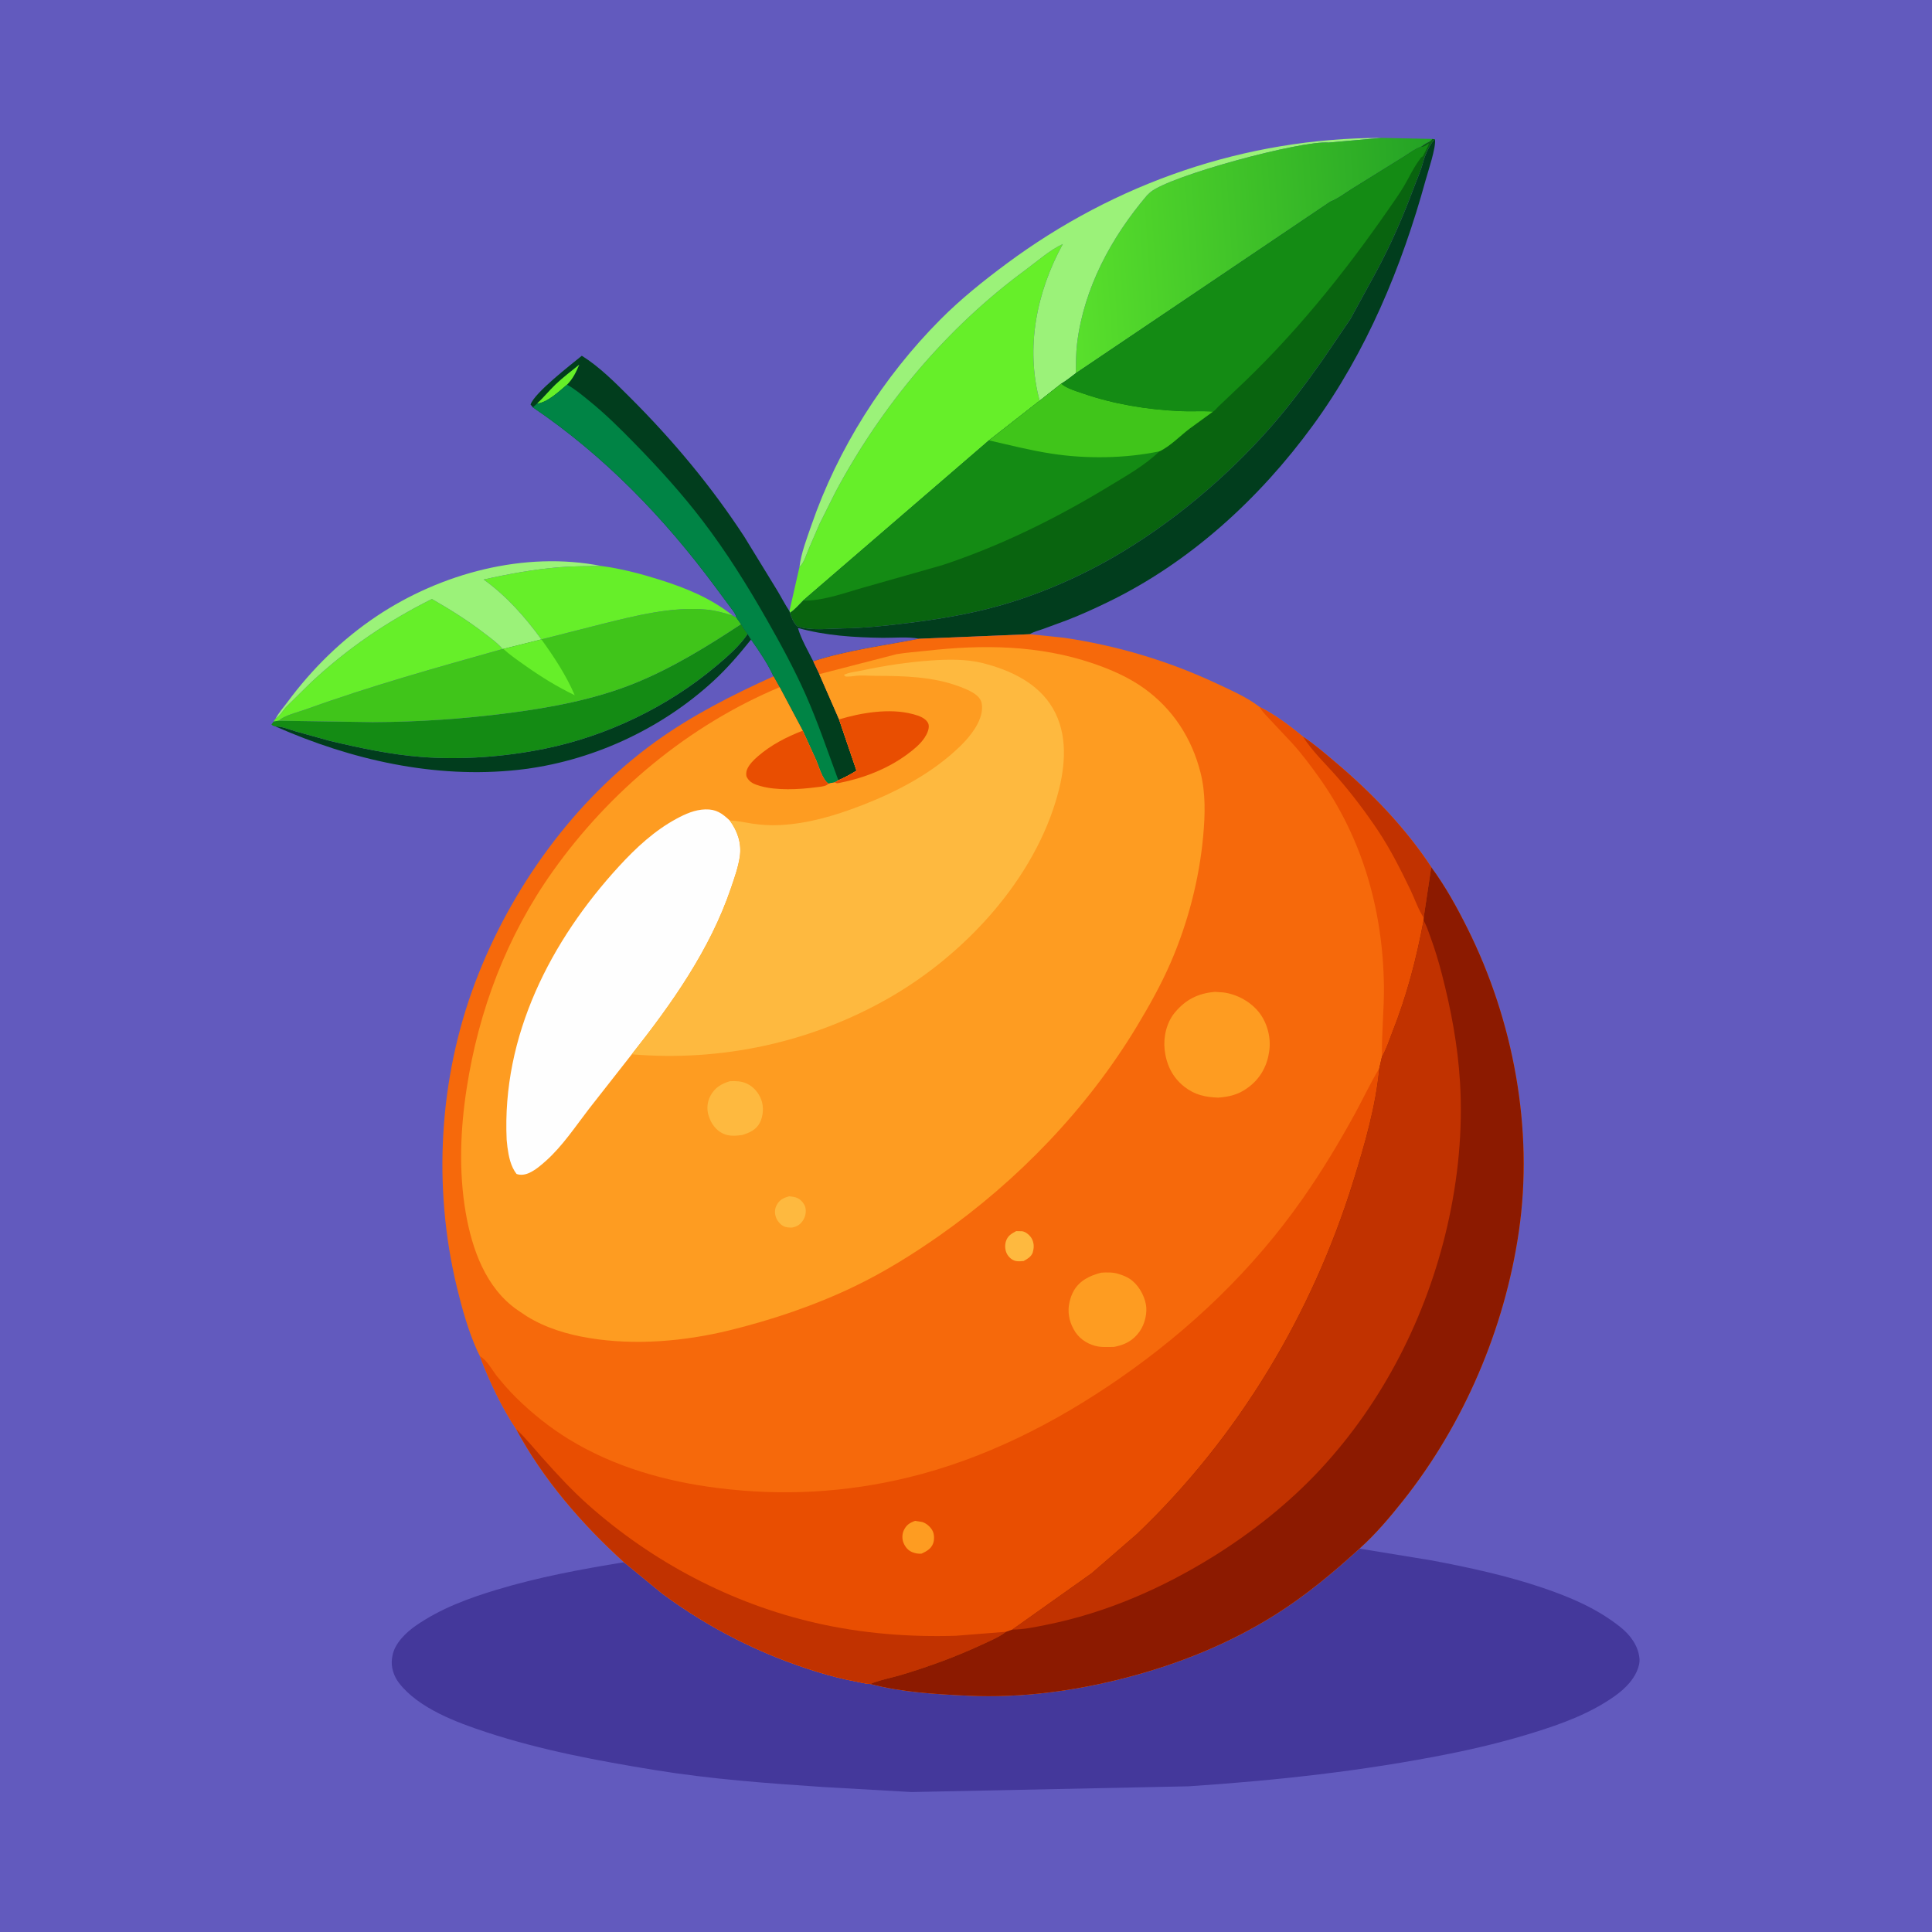 <svg version="1.1" xmlns="http://www.w3.org/2000/svg" style="display: block;" viewBox="0 0 2048 2048" width="1024" height="1024">
<defs>
	<linearGradient id="Gradient1" gradientUnits="userSpaceOnUse" x1="1523.25" y1="254.979" x2="1132.5" y2="281.206">
		<stop class="stop0" offset="0" stop-opacity="1" stop-color="rgb(36,162,37)"/>
		<stop class="stop1" offset="1" stop-opacity="1" stop-color="rgb(89,224,44)"/>
	</linearGradient>
</defs>
<path transform="translate(0,0)" fill="rgb(98,90,190)" d="M -0 -0 L 2048 0 L 2048 2048 L -0 2048 L -0 -0 z"/>
<path transform="translate(0,0)" fill="rgb(1,61,29)" d="M 292.059 770.068 C 298.695 769.883 306.606 773.289 312.944 775.154 L 349.686 785.368 C 381.188 792.851 413.942 799.829 446.25 802.362 C 489.287 805.736 534.486 802.337 576.726 793.818 C 642.958 780.459 707.593 749.411 759.333 705.871 C 770.917 696.124 784.114 684.664 792.488 672.039 L 796.169 677.935 C 783.812 693.327 771.318 707.979 756.786 721.395 C 700.265 773.577 625.5 807.806 548.969 816.123 C 460.983 825.686 372.373 805.568 292.059 770.068 z"/>
<path transform="translate(0,0)" fill="rgb(155,242,121)" d="M 292.153 761.786 C 295.29 755.741 300.482 749.982 304.55 744.467 C 330.675 709.05 362.518 677.765 399.154 653.252 C 467.3 607.657 555.993 583.856 637.5 599.981 C 622.713 600.202 607.747 600.087 593 601.289 C 565.985 603.492 539.101 608.416 512.67 614.31 C 536.441 631.218 556.871 654.28 573.918 677.802 L 533.548 687.888 L 532.787 687.987 C 527.353 681.545 519.963 676.341 513.318 671.215 C 495.619 657.562 477.174 646.09 457.835 634.964 C 410.491 658.614 368.46 687.199 329.769 723.335 L 303.664 749.08 C 299.895 753.028 296.768 758.95 292.153 761.786 z"/>
<path transform="translate(0,0)" fill="rgb(102,239,41)" d="M 457.835 634.964 C 477.174 646.09 495.619 657.562 513.318 671.215 C 519.963 676.341 527.353 681.545 532.787 687.987 C 462.83 707.704 392.771 727.134 324.393 751.93 C 316.666 754.732 300.821 758.422 295.645 763.998 C 293.717 764.263 291.831 764.471 289.952 764.989 C 290.379 763.934 291.476 762.718 292.153 761.786 C 296.768 758.95 299.895 753.028 303.664 749.08 L 329.769 723.335 C 368.46 687.199 410.491 658.614 457.835 634.964 z"/>
<path transform="translate(0,0)" fill="rgb(102,239,41)" d="M 637.5 599.981 C 658.362 602.792 678.331 607.951 698.378 614.246 C 726.882 623.198 753.254 633.831 776.856 652.628 C 768.081 649.787 758.316 647.137 749.147 646.249 C 712.835 642.731 673.262 652.75 638.282 661.442 L 573.918 677.802 C 556.871 654.28 536.441 631.218 512.67 614.31 C 539.101 608.416 565.985 603.492 593 601.289 C 607.747 600.087 622.713 600.202 637.5 599.981 z"/>
<path transform="translate(0,0)" fill="rgb(20,139,20)" d="M 785.577 661.608 C 787.768 665.103 789.839 668.876 792.488 672.039 C 784.114 684.664 770.917 696.124 759.333 705.871 C 707.593 749.411 642.958 780.459 576.726 793.818 C 534.486 802.337 489.287 805.736 446.25 802.362 C 413.942 799.829 381.188 792.851 349.686 785.368 L 312.944 775.154 C 306.606 773.289 298.695 769.883 292.059 770.068 C 290.011 769.779 289.272 769.371 287.73 768 L 289.952 764.989 C 291.831 764.471 293.717 764.263 295.645 763.998 L 395.055 765.502 C 443.599 765.322 490.872 762.091 538.998 755.883 C 584.394 750.028 630.912 741.324 673.5 724.008 C 712.734 708.056 750.254 684.915 785.577 661.608 z"/>
<path transform="translate(0,0)" fill="rgb(155,242,121)" d="M 847.476 600.991 C 849.23 586.277 855.259 570.848 860.082 556.859 C 888.154 475.445 936.335 399.499 997.042 338.5 C 1018.46 316.975 1042.43 297.762 1066.79 279.67 C 1182.4 193.786 1320.07 146.311 1464.39 146.171 L 1408.45 151.129 C 1379.4 148.693 1239.7 186.323 1219.21 203.949 L 1215.75 207.25 C 1177.97 251.791 1149.03 305.245 1141.78 363.897 C 1140.48 374.366 1140.6 385.126 1140.4 395.665 C 1135.38 399.448 1130.4 403.604 1124.97 406.754 L 1102.05 424.81 C 1086.87 368.019 1098.93 309.384 1126.65 258.666 C 1113.1 264.857 1099.32 277.104 1087.32 285.923 C 1003.25 347.736 934.664 429.786 885.619 521.573 L 868.73 555.408 L 856.989 582.553 C 854.422 588.765 852.417 596.289 847.476 600.991 z"/>
<path transform="translate(0,0)" fill="rgb(64,197,26)" d="M 573.918 677.802 L 638.282 661.442 C 673.262 652.75 712.835 642.731 749.147 646.249 C 758.316 647.137 768.081 649.787 776.856 652.628 L 780.546 654.581 L 785.577 661.608 C 750.254 684.915 712.734 708.056 673.5 724.008 C 630.912 741.324 584.394 750.028 538.998 755.883 C 490.872 762.091 443.599 765.322 395.055 765.502 L 295.645 763.998 C 300.821 758.422 316.666 754.732 324.393 751.93 C 392.771 727.134 462.83 707.704 532.787 687.987 L 533.548 687.888 L 573.918 677.802 z"/>
<path transform="translate(0,0)" fill="rgb(102,239,41)" d="M 533.548 687.888 L 573.918 677.802 C 587.397 696.464 600.11 715.749 609.239 736.957 C 590.741 728.107 573.848 717.634 557.1 705.801 C 549.103 700.151 540.78 694.506 533.548 687.888 z"/>
<path transform="translate(0,0)" fill="url(#Gradient1)" d="M 1464.39 146.171 L 1518.39 147.263 C 1516.78 149.19 1515.81 149.895 1513.57 150.943 C 1511.02 152.136 1508.58 153.976 1506.24 155.538 C 1500.28 157.485 1493.46 162.784 1488.01 166.111 L 1433.21 200.122 C 1425.78 204.702 1418.35 210.642 1410.21 213.758 L 1140.4 395.665 C 1140.6 385.126 1140.48 374.366 1141.78 363.897 C 1149.03 305.245 1177.97 251.791 1215.75 207.25 L 1219.21 203.949 C 1239.7 186.323 1379.4 148.693 1408.45 151.129 L 1464.39 146.171 z"/>
<path transform="translate(0,0)" fill="rgb(102,239,41)" d="M 847.476 600.991 C 852.417 596.289 854.422 588.765 856.989 582.553 L 868.73 555.408 L 885.619 521.573 C 934.664 429.786 1003.25 347.736 1087.32 285.923 C 1099.32 277.104 1113.1 264.857 1126.65 258.666 C 1098.93 309.384 1086.87 368.019 1102.05 424.81 L 1048.37 466.79 L 851.446 636.485 C 847.17 640.686 842.439 646.483 837.37 649.547 L 836.825 647.809 L 847.476 600.991 z"/>
<path transform="translate(0,0)" fill="rgb(1,61,29)" d="M 1521.13 147.623 C 1522.47 156.24 1513.8 181.556 1511.21 191 C 1485.84 283.261 1448.41 373.318 1391.7 450.983 C 1335.01 528.627 1261.37 596.151 1174.44 638.236 C 1160.06 645.194 1145.49 651.889 1130.57 657.598 L 1105.78 666.725 C 1101.13 668.367 1095.76 669.589 1091.63 672.291 L 974.379 677.098 C 936.76 684.513 898.738 689.165 862.058 700.993 L 868.509 714.615 L 889.467 762.611 L 907.956 816.928 C 901.667 820.875 895.506 824.159 888.702 827.133 L 884.892 829.399 C 882.566 829.692 880.462 830.082 878.213 830.746 C 871.753 826.461 868.315 813.318 865.222 806 L 850.898 774.571 L 826.424 728.474 L 819.971 716.929 C 813.969 703.626 804.596 689.844 796.169 677.935 L 792.488 672.039 C 789.839 668.876 787.768 665.103 785.577 661.608 L 780.546 654.581 L 780.365 653.571 C 779.283 649.731 775.783 645.798 773.426 642.596 L 758.27 622.16 C 703.985 548.765 640.633 483.144 564.891 431.801 L 562.416 428.796 C 566.788 416.073 605.652 386.27 616.741 377.127 C 635.415 388.725 652.115 405.606 667.624 421.066 C 713.031 466.333 753.939 515.279 789.036 569 L 823.964 626 C 828.294 633.203 832.142 640.836 836.825 647.809 L 837.37 649.547 C 838.595 654.064 841.504 660.717 845.057 663.799 L 848.683 664.917 C 861.703 668.479 879.816 666.308 893.453 666.127 C 916.747 665.817 939.845 663.27 962.938 660.392 C 994.743 656.428 1026.63 651.178 1057.54 642.604 C 1099.37 631.006 1141.27 613.024 1178.9 591.446 C 1241.32 555.653 1300.33 506.052 1347.71 451.953 C 1367.28 429.607 1385.18 405.52 1402.26 381.236 L 1431.45 338.26 L 1458.65 288.498 C 1474.32 259.43 1487.3 229.719 1498.79 198.77 C 1502.13 189.768 1506.28 180.764 1508.67 171.462 C 1510.32 165.017 1515.32 153.598 1519.91 148.814 L 1521.13 147.623 z"/>
<path transform="translate(0,0)" fill="rgb(102,239,41)" d="M 569.26 427.872 C 576.025 421.581 582.03 414.146 588.747 407.684 C 596.621 400.109 605.612 393.39 614.091 386.48 C 610.488 394.695 607.529 401.326 601.093 407.762 C 592.916 414.615 580.409 426.723 569.26 427.872 z"/>
<path transform="translate(0,0)" fill="rgb(98,90,190)" d="M 845.824 665.657 C 874.848 673.784 905.587 675.745 935.632 676.121 C 947.974 676.275 962.419 674.703 974.379 677.098 C 936.76 684.513 898.738 689.165 862.058 700.993 C 856.506 689.866 849.245 677.523 845.824 665.657 z"/>
<path transform="translate(0,0)" fill="rgb(0,132,69)" d="M 601.093 407.762 C 609.78 412.616 617.495 419.138 625.187 425.405 C 642.346 439.385 657.675 454.593 673.087 470.392 C 698.621 496.568 722.969 523.346 745.141 552.48 C 770.423 585.699 792.316 620.749 812.935 657 C 827.663 682.893 842.133 709.462 854.192 736.727 C 867.232 766.209 877.514 796.917 888.702 827.133 L 884.892 829.399 C 882.566 829.692 880.462 830.082 878.213 830.746 C 871.753 826.461 868.315 813.318 865.222 806 L 850.898 774.571 L 826.424 728.474 L 819.971 716.929 C 813.969 703.626 804.596 689.844 796.169 677.935 L 792.488 672.039 C 789.839 668.876 787.768 665.103 785.577 661.608 L 780.546 654.581 L 780.365 653.571 C 779.283 649.731 775.783 645.798 773.426 642.596 L 758.27 622.16 C 703.985 548.765 640.633 483.144 564.891 431.801 L 569.26 427.872 C 580.409 426.723 592.916 414.615 601.093 407.762 z"/>
<path transform="translate(0,0)" fill="rgb(9,100,15)" d="M 1518.39 147.263 L 1521.13 147.623 L 1519.91 148.814 C 1515.32 153.598 1510.32 165.017 1508.67 171.462 C 1506.28 180.764 1502.13 189.768 1498.79 198.77 C 1487.3 229.719 1474.32 259.43 1458.65 288.498 L 1431.45 338.26 L 1402.26 381.236 C 1385.18 405.52 1367.28 429.607 1347.71 451.953 C 1300.33 506.052 1241.32 555.653 1178.9 591.446 C 1141.27 613.024 1099.37 631.006 1057.54 642.604 C 1026.63 651.178 994.743 656.428 962.938 660.392 C 939.845 663.27 916.747 665.817 893.453 666.127 C 879.816 666.308 861.703 668.479 848.683 664.917 L 845.057 663.799 C 841.504 660.717 838.595 654.064 837.37 649.547 C 842.439 646.483 847.17 640.686 851.446 636.485 L 1048.37 466.79 L 1102.05 424.81 L 1124.97 406.754 C 1130.4 403.604 1135.38 399.448 1140.4 395.665 L 1410.21 213.758 C 1418.35 210.642 1425.78 204.702 1433.21 200.122 L 1488.01 166.111 C 1493.46 162.784 1500.28 157.485 1506.24 155.538 C 1508.58 153.976 1511.02 152.136 1513.57 150.943 C 1515.81 149.895 1516.78 149.19 1518.39 147.263 z"/>
<path transform="translate(0,0)" fill="rgb(20,139,20)" d="M 1102.05 424.81 L 1124.97 406.754 C 1130.63 411.767 1140.98 414.702 1148.16 417.176 C 1180.95 428.475 1215.75 434.133 1250.35 435.796 C 1262.16 436.363 1274.11 435.484 1285.88 436.266 L 1260.9 454.444 C 1251.03 461.927 1240.13 473.325 1228.98 478.448 C 1213.61 493.499 1192.22 505.398 1173.85 516.539 C 1118.72 549.977 1060.32 578.73 999 599.04 L 918.125 622.031 C 898.345 627.438 874.6 636.555 854.033 636.642 L 851.446 636.485 L 1048.37 466.79 L 1102.05 424.81 z"/>
<path transform="translate(0,0)" fill="rgb(64,197,26)" d="M 1102.05 424.81 L 1124.97 406.754 C 1130.63 411.767 1140.98 414.702 1148.16 417.176 C 1180.95 428.475 1215.75 434.133 1250.35 435.796 C 1262.16 436.363 1274.11 435.484 1285.88 436.266 L 1260.9 454.444 C 1251.03 461.927 1240.13 473.325 1228.98 478.448 C 1192.8 486.018 1151.53 486.54 1115 480.939 C 1092.74 477.526 1070.32 471.845 1048.37 466.79 L 1102.05 424.81 z"/>
<path transform="translate(0,0)" fill="rgb(20,139,20)" d="M 1506.24 155.538 L 1507.65 155.545 C 1510.25 155.451 1512.48 153.461 1514.5 152 C 1514.52 154.356 1512.91 156.086 1512.01 158.25 C 1510.94 160.776 1509.47 162.943 1508.5 165.51 C 1506.43 166.886 1506.06 166.81 1505.01 169.005 L 1503.51 171 C 1497.8 179.061 1493.49 188.383 1488.48 196.914 C 1483.43 205.525 1477.35 213.963 1471.66 222.173 C 1423.72 291.304 1370.8 356.661 1309.23 414.154 L 1291.2 431.276 C 1289.94 432.499 1287.31 435.811 1285.88 436.266 C 1274.11 435.484 1262.16 436.363 1250.35 435.796 C 1215.75 434.133 1180.95 428.475 1148.16 417.176 C 1140.98 414.702 1130.63 411.767 1124.97 406.754 C 1130.4 403.604 1135.38 399.448 1140.4 395.665 L 1410.21 213.758 C 1418.35 210.642 1425.78 204.702 1433.21 200.122 L 1488.01 166.111 C 1493.46 162.784 1500.28 157.485 1506.24 155.538 z"/>
<path transform="translate(0,0)" fill="rgb(68,56,155)" d="M 1441.13 1641.59 L 1517.45 1654.07 C 1557.25 1661.57 1597.13 1670.19 1635.5 1683.21 C 1665.14 1693.27 1692.86 1705.09 1717.54 1724.66 C 1727.9 1732.87 1736.49 1744.21 1737.87 1757.72 C 1738.8 1766.91 1732.99 1777.29 1727.23 1784.01 C 1722.73 1789.27 1717.55 1793.79 1711.91 1797.78 C 1685.52 1816.47 1655.83 1827.28 1625.17 1836.78 C 1595.94 1845.85 1566.5 1853.06 1536.5 1859.07 C 1445.45 1877.3 1352.53 1887.46 1259.92 1893.56 L 966.369 1899.65 L 872.5 1894.3 C 812.918 1890.34 753.149 1885.93 694.156 1876.32 C 633.799 1866.48 574.13 1855.39 515.89 1836.31 C 484.403 1825.99 444 1811.06 423.076 1784.19 C 417.421 1776.92 414.137 1767.02 415.571 1757.87 L 415.804 1756.5 L 415.984 1755.33 C 418.219 1742.1 430.541 1730.32 441.094 1723.05 C 467.201 1705.08 495.995 1694.44 526.097 1685.32 C 570.476 1671.87 615.809 1663.47 661.529 1656.03 L 701.948 1689.2 C 752.388 1726.56 807.379 1754.13 867.388 1772.56 C 880.629 1776.63 894.228 1780.06 907.851 1782.58 C 912.585 1783.45 917.67 1784.93 922.465 1785.07 C 955.328 1793.85 992.072 1795.94 1026.01 1797.52 C 1082.84 1800.17 1140.12 1792.45 1195 1778.06 C 1249.78 1763.7 1303.07 1742.26 1351.15 1712.09 C 1383.77 1691.61 1412.75 1667.47 1441.13 1641.59 z"/>
<path transform="translate(0,0)" fill="rgb(246,105,11)" d="M 1091.63 672.291 L 1128 676.068 C 1184.1 684.293 1238.75 700.635 1290.07 724.724 C 1304.85 731.662 1322.11 739.23 1335.07 749.272 C 1351.64 757.526 1367.04 769.231 1381.31 780.948 L 1381.33 781.017 C 1393.34 788.938 1404.14 798.382 1415.13 807.634 C 1453.29 839.749 1489.63 877.393 1517.16 919.181 C 1531.96 939.145 1544.44 961.786 1555.52 983.983 C 1604.32 1081.78 1625.9 1196.88 1610.02 1305.59 C 1595 1408.38 1551.88 1509.43 1487.31 1590.78 C 1473.26 1608.48 1458 1626.55 1441.13 1641.59 C 1412.75 1667.47 1383.77 1691.61 1351.15 1712.09 C 1303.07 1742.26 1249.78 1763.7 1195 1778.06 C 1140.12 1792.45 1082.84 1800.17 1026.01 1797.52 C 992.072 1795.94 955.328 1793.85 922.465 1785.07 C 917.67 1784.93 912.585 1783.45 907.851 1782.58 C 894.228 1780.06 880.629 1776.63 867.388 1772.56 C 807.379 1754.13 752.388 1726.56 701.948 1689.2 L 661.529 1656.03 C 617.425 1616.24 575.38 1567.61 547.259 1515.02 C 531.765 1491.85 518.556 1463.8 508.731 1437.63 L 505.907 1431.9 C 496.312 1410.65 489.642 1386.66 484.181 1363.98 C 458.691 1258.11 465.22 1143.18 503.813 1041.16 C 541.26 942.176 608.472 848.564 694.673 786.347 C 733.482 758.335 776.481 736.58 819.971 716.929 L 826.424 728.474 L 850.898 774.571 L 865.222 806 C 868.315 813.318 871.753 826.461 878.213 830.746 C 880.462 830.082 882.566 829.692 884.892 829.399 L 888.702 827.133 C 895.506 824.159 901.667 820.875 907.956 816.928 L 889.467 762.611 L 868.509 714.615 L 862.058 700.993 C 898.738 689.165 936.76 684.513 974.379 677.098 L 1091.63 672.291 z"/>
<path transform="translate(0,0)" fill="rgb(254,185,63)" d="M 1077.18 1305.04 L 1083.5 1305.17 C 1086.97 1305.69 1090.5 1308.46 1092.55 1311.19 C 1095.33 1314.89 1096.32 1319.83 1095.49 1324.34 L 1095.25 1325.5 L 1094.78 1327.57 C 1093.37 1332.13 1088.91 1334.56 1085.04 1336.76 C 1082.3 1336.95 1079.25 1337.3 1076.56 1336.66 C 1072.78 1335.77 1069.47 1332.8 1067.58 1329.47 C 1065.34 1325.51 1064.96 1320.05 1066.36 1315.75 C 1068.23 1309.98 1072.06 1307.8 1077.18 1305.04 z"/>
<path transform="translate(0,0)" fill="rgb(254,156,33)" d="M 1167.29 1349.09 C 1173.17 1348.67 1180.01 1348.57 1185.63 1350.38 L 1187 1350.85 C 1190.67 1352.05 1194.4 1353.49 1197.63 1355.65 C 1206.39 1361.49 1212.65 1372.28 1214.65 1382.47 C 1216.46 1391.73 1213.54 1403.58 1208.14 1411.27 C 1201.17 1421.2 1192.4 1425.59 1180.81 1427.81 C 1173.76 1427.77 1167.42 1428.48 1160.49 1426.55 C 1151.17 1423.96 1142.95 1417.99 1138.3 1409.42 L 1137.7 1408.28 C 1133.25 1400.14 1131.54 1390.19 1133.57 1381.04 L 1133.83 1380 C 1134.78 1375.81 1136.05 1372.09 1138.2 1368.33 C 1144.62 1357.15 1155.45 1352.19 1167.29 1349.09 z"/>
<path transform="translate(0,0)" fill="rgb(254,156,33)" d="M 1287.96 1051.4 L 1297 1052.04 C 1311.66 1054.03 1326.38 1062.17 1335.3 1074.04 C 1343.63 1085.12 1347.55 1100.71 1345.39 1114.45 L 1345.13 1116 C 1342.9 1130.66 1335.45 1143.65 1323.45 1152.5 L 1322.32 1153.32 C 1312.84 1160.32 1302.97 1162.67 1291.43 1163.53 C 1277.62 1163.06 1266.54 1160.68 1255.4 1151.94 C 1242.92 1142.17 1236.4 1128.61 1234.6 1113.01 C 1233.04 1099.53 1236.49 1084.12 1245.24 1073.5 C 1256.77 1059.52 1270.09 1052.95 1287.96 1051.4 z"/>
<path transform="translate(0,0)" fill="rgb(233,78,1)" d="M 1335.07 749.272 C 1351.64 757.526 1367.04 769.231 1381.31 780.948 L 1381.33 781.017 C 1393.34 788.938 1404.14 798.382 1415.13 807.634 C 1453.29 839.749 1489.63 877.393 1517.16 919.181 L 1509.16 972.713 L 1509 975.858 C 1501.27 1017.21 1491.13 1055.74 1475.58 1094.96 C 1472.35 1103.12 1469.56 1112.49 1464.99 1119.98 C 1464.41 1095.43 1467.28 1070.6 1467.01 1045.92 C 1466.15 965.991 1444.51 888.376 1397.53 823.094 C 1388.77 810.926 1379.6 798.557 1369.46 787.523 L 1347.47 764.071 C 1343.33 759.584 1338.76 755.207 1335.51 750.012 L 1335.07 749.272 z"/>
<path transform="translate(0,0)" fill="rgb(193,50,0)" d="M 1381.33 781.017 C 1393.34 788.938 1404.14 798.382 1415.13 807.634 C 1453.29 839.749 1489.63 877.393 1517.16 919.181 L 1509.16 972.713 C 1503.56 964.531 1499.6 952.632 1495.25 943.59 C 1484.82 921.942 1473.79 899.951 1460.4 879.967 C 1447.47 860.666 1433.3 841.924 1418.07 824.386 C 1405.99 810.477 1391.11 796.563 1381.33 781.017 z"/>
<path transform="translate(0,0)" fill="rgb(233,78,1)" d="M 1462.1 1132.49 C 1458.44 1172.65 1446.71 1212.83 1434.82 1251.23 C 1390.94 1392.98 1312.96 1523.1 1205.5 1625.83 L 1157.19 1667.7 L 1073.07 1727.41 L 1066.32 1729.77 C 1058.76 1735.6 1049.02 1739.56 1040.39 1743.56 C 1013.11 1756.25 985.091 1766.46 956.31 1775.17 C 945.203 1778.53 933.117 1780.58 922.465 1785.07 C 917.67 1784.93 912.585 1783.45 907.851 1782.58 C 894.228 1780.06 880.629 1776.63 867.388 1772.56 C 807.379 1754.13 752.388 1726.56 701.948 1689.2 L 661.529 1656.03 C 617.425 1616.24 575.38 1567.61 547.259 1515.02 C 531.765 1491.85 518.556 1463.8 508.731 1437.63 C 516.334 1441.64 521.714 1452.58 527.188 1459.31 C 533.441 1467.01 540.214 1474.78 547.275 1481.73 C 563.943 1498.14 582.813 1513.26 602.752 1525.5 C 650.649 1554.89 705.307 1570.38 760.721 1577.35 C 828.94 1585.92 896.134 1582.39 963.062 1566.1 C 1043.92 1546.41 1118.8 1508.31 1186.95 1461.09 C 1262.23 1408.92 1328.54 1345.46 1381.15 1270.25 C 1401.06 1241.79 1419.14 1211.79 1435.87 1181.37 C 1444.76 1165.21 1452.53 1148.23 1462.1 1132.49 z"/>
<path transform="translate(0,0)" fill="rgb(254,156,33)" d="M 970.105 1612.17 L 977.601 1613.36 C 982.042 1614.75 986.342 1618.53 988.509 1622.63 C 990.471 1626.35 990.603 1632.09 989.18 1636 C 987.045 1641.86 982.186 1644.45 976.858 1646.94 C 973.186 1647.14 970.294 1646.7 966.864 1645.29 C 962.431 1643.46 959.384 1639.62 957.66 1635.23 C 956.115 1631.31 956.237 1626.19 957.987 1622.37 C 960.613 1616.63 964.298 1614.17 970.105 1612.17 z"/>
<path transform="translate(0,0)" fill="rgb(193,50,0)" d="M 547.259 1515.02 C 557.263 1524.41 565.71 1535 574.837 1545.22 C 590.233 1562.46 605.912 1579.53 623.194 1594.92 C 691.526 1655.76 775.234 1699.89 864.508 1720.33 C 913.157 1731.47 963.241 1735.52 1013.06 1733.99 L 1066.32 1729.77 C 1058.76 1735.6 1049.02 1739.56 1040.39 1743.56 C 1013.11 1756.25 985.091 1766.46 956.31 1775.17 C 945.203 1778.53 933.117 1780.58 922.465 1785.07 C 917.67 1784.93 912.585 1783.45 907.851 1782.58 C 894.228 1780.06 880.629 1776.63 867.388 1772.56 C 807.379 1754.13 752.388 1726.56 701.948 1689.2 L 661.529 1656.03 C 617.425 1616.24 575.38 1567.61 547.259 1515.02 z"/>
<path transform="translate(0,0)" fill="rgb(140,26,0)" d="M 1517.16 919.181 C 1531.96 939.145 1544.44 961.786 1555.52 983.983 C 1604.32 1081.78 1625.9 1196.88 1610.02 1305.59 C 1595 1408.38 1551.88 1509.43 1487.31 1590.78 C 1473.26 1608.48 1458 1626.55 1441.13 1641.59 C 1412.75 1667.47 1383.77 1691.61 1351.15 1712.09 C 1303.07 1742.26 1249.78 1763.7 1195 1778.06 C 1140.12 1792.45 1082.84 1800.17 1026.01 1797.52 C 992.072 1795.94 955.328 1793.85 922.465 1785.07 C 933.117 1780.58 945.203 1778.53 956.31 1775.17 C 985.091 1766.46 1013.11 1756.25 1040.39 1743.56 C 1049.02 1739.56 1058.76 1735.6 1066.32 1729.77 L 1073.07 1727.41 L 1157.19 1667.7 L 1205.5 1625.83 C 1312.96 1523.1 1390.94 1392.98 1434.82 1251.23 C 1446.71 1212.83 1458.44 1172.65 1462.1 1132.49 L 1464.99 1119.98 C 1469.56 1112.49 1472.35 1103.12 1475.58 1094.96 C 1491.13 1055.74 1501.27 1017.21 1509 975.858 L 1509.16 972.713 L 1517.16 919.181 z"/>
<path transform="translate(0,0)" fill="rgb(193,50,0)" d="M 1509 975.858 C 1512.23 981.04 1514.19 987.486 1516.29 993.202 C 1520.99 1006.02 1524.91 1018.92 1528.33 1032.13 C 1538.1 1069.76 1545.3 1108.08 1547.66 1146.94 C 1550.77 1198.17 1545.59 1250.21 1534.09 1300.14 C 1512.17 1395.32 1466.43 1485.72 1399.72 1557.53 C 1366.69 1593.08 1327.62 1624.11 1286.5 1649.73 C 1232.11 1683.62 1172.31 1709.75 1109.26 1722.35 C 1097.61 1724.68 1084.97 1727.46 1073.07 1727.41 L 1157.19 1667.7 L 1205.5 1625.83 C 1312.96 1523.1 1390.94 1392.98 1434.82 1251.23 C 1446.71 1212.83 1458.44 1172.65 1462.1 1132.49 L 1464.99 1119.98 C 1469.56 1112.49 1472.35 1103.12 1475.58 1094.96 C 1491.13 1055.74 1501.27 1017.21 1509 975.858 z"/>
<path transform="translate(0,0)" fill="rgb(254,156,33)" d="M 868.509 714.615 L 950.476 693.452 C 960.963 691.683 971.546 691.022 982.096 689.836 C 1041.64 683.142 1101.16 683.712 1158.4 703.167 C 1177.35 709.609 1196.5 717.949 1212.83 729.686 C 1243.43 751.682 1263.31 782.554 1272.55 818.805 C 1278.16 840.787 1277.47 863.754 1275.44 886.151 C 1271.29 931.871 1259.26 978.206 1240.97 1020.35 C 1230.77 1043.87 1218.17 1066.34 1204.94 1088.27 C 1152.41 1175.28 1078.89 1251.53 995.866 1309.78 C 967.404 1329.74 937.074 1348.59 905.708 1363.67 C 863.777 1383.85 817.697 1399.4 772.511 1410.39 C 724.994 1421.94 672.888 1426.35 624.5 1418.36 C 601.274 1414.52 578.619 1407.75 558.442 1395.32 L 548.591 1388.72 C 514.888 1365.38 500.277 1323.95 493.657 1285.31 C 486.216 1241.87 487.977 1197.41 494.644 1154 C 507.401 1070.95 537.244 992.133 586.074 923.473 C 646.371 838.689 730.163 768.776 826.424 728.474 L 850.898 774.571 L 865.222 806 C 868.315 813.318 871.753 826.461 878.213 830.746 C 880.462 830.082 882.566 829.692 884.892 829.399 L 888.702 827.133 C 895.506 824.159 901.667 820.875 907.956 816.928 L 889.467 762.611 L 868.509 714.615 z"/>
<path transform="translate(0,0)" fill="rgb(254,185,63)" d="M 836.542 1268.13 C 839.808 1268.49 842.947 1268.78 845.931 1270.26 C 849.063 1271.81 852.585 1276.08 853.57 1279.4 C 854.958 1284.08 853.839 1289.8 851.143 1293.79 C 848.085 1298.33 844.752 1300.26 839.5 1301.3 C 836.521 1301.31 832.978 1301.16 830.328 1299.69 C 826.52 1297.59 823.183 1293.22 822.116 1289 C 821.019 1284.66 821.371 1280.73 823.66 1276.84 C 826.782 1271.53 830.788 1269.69 836.542 1268.13 z"/>
<path transform="translate(0,0)" fill="rgb(254,185,63)" d="M 773.716 1146.13 C 779.917 1145.86 785.425 1145.94 791.204 1148.46 C 798.524 1151.66 804.275 1158.31 806.988 1165.76 C 809.713 1173.25 809.183 1182.81 805.552 1189.97 C 801.647 1197.68 794.556 1200.76 786.689 1203.18 C 779.926 1204.07 772.906 1204.67 766.536 1201.7 C 758.804 1198.09 753.809 1190.97 751.253 1182.99 C 748.943 1175.78 749.584 1168.07 753.173 1161.43 C 757.765 1152.93 764.691 1148.8 773.716 1146.13 z"/>
<path transform="translate(0,0)" fill="rgb(233,78,1)" d="M 878.213 830.746 C 877.695 831.177 876.902 831.903 876.255 832.246 C 873.067 833.938 867.83 834.176 864.27 834.64 C 846.743 836.921 823.005 838.139 805.875 833.176 C 799.761 831.405 794.794 829.655 791.674 823.825 C 790.632 821.877 790.968 818.13 791.737 816.124 C 793.927 810.41 798.98 805.542 803.53 801.603 C 817.431 789.567 833.82 781.123 850.898 774.571 L 865.222 806 C 868.315 813.318 871.753 826.461 878.213 830.746 z"/>
<path transform="translate(0,0)" fill="rgb(233,78,1)" d="M 889.467 762.611 C 912.588 755.528 943.144 750.537 967 756.838 L 968.625 757.252 C 973.973 758.662 981.598 761.323 983.974 766.92 C 985.903 771.465 982.686 778.091 980.211 781.829 C 975.557 788.856 968.632 794.474 961.924 799.448 C 940.994 814.966 915.483 824.863 890 829.891 C 887.359 830.412 887.371 830.477 884.892 829.399 L 888.702 827.133 C 895.506 824.159 901.667 820.875 907.956 816.928 L 889.467 762.611 z"/>
<path transform="translate(0,0)" fill="rgb(254,254,254)" d="M 669.7 1117.6 L 624.606 1175.1 C 610.124 1193.85 596.454 1214.69 578.749 1230.52 C 573.415 1235.29 567.528 1240.36 560.959 1243.35 C 556.771 1245.25 551.944 1246.04 547.56 1244.44 C 541.297 1236.37 539.253 1225.9 537.902 1216 L 537.086 1208.28 C 531.89 1098.16 583.611 997.197 656.476 917.984 C 674.257 898.654 693.789 880.512 717.005 867.953 C 726.617 862.753 736.492 858.337 747.582 857.992 C 759.231 857.63 765.508 862.215 773.637 869.848 C 781.866 881.022 786.306 894.115 784.223 908.134 C 782.556 919.353 778.45 930.786 774.816 941.495 C 752.703 1006.67 712.041 1064.06 669.7 1117.6 z"/>
<path transform="translate(0,0)" fill="rgb(254,185,63)" d="M 773.637 869.848 C 781.75 869.932 789.295 871.848 797.266 873.045 C 806.866 874.486 816.33 875.095 826.034 874.642 C 856.192 873.233 884.883 864.732 912.882 853.923 C 951.211 839.126 988.676 819.479 1018.29 790.56 C 1028.43 780.655 1040.74 765.306 1041.01 750.611 C 1041.1 745.63 1040.23 741.943 1036.65 738.358 C 1031.99 733.7 1024.32 730.528 1018.2 728.188 C 989.258 717.12 958.58 716.505 928 716.411 C 921.149 716.39 913.235 715.614 906.49 716.5 C 902.919 716.969 900.189 717.261 896.5 717.205 L 894.51 715.5 C 899.011 712.829 908.225 711.907 913.5 710.773 C 937.729 705.564 962.694 701.801 987.418 700.101 C 1005.17 698.881 1024.17 698.522 1041.58 702.888 C 1070.69 710.189 1100.4 723.926 1116.06 750.848 C 1132.16 778.518 1129.41 811.708 1121.42 841.342 C 1096.99 931.993 1022.53 1012.01 942.444 1057.83 C 859.721 1105.15 764.671 1125.63 669.7 1117.6 C 712.041 1064.06 752.703 1006.67 774.816 941.495 C 778.45 930.786 782.556 919.353 784.223 908.134 C 786.306 894.115 781.866 881.022 773.637 869.848 z"/>
</svg>